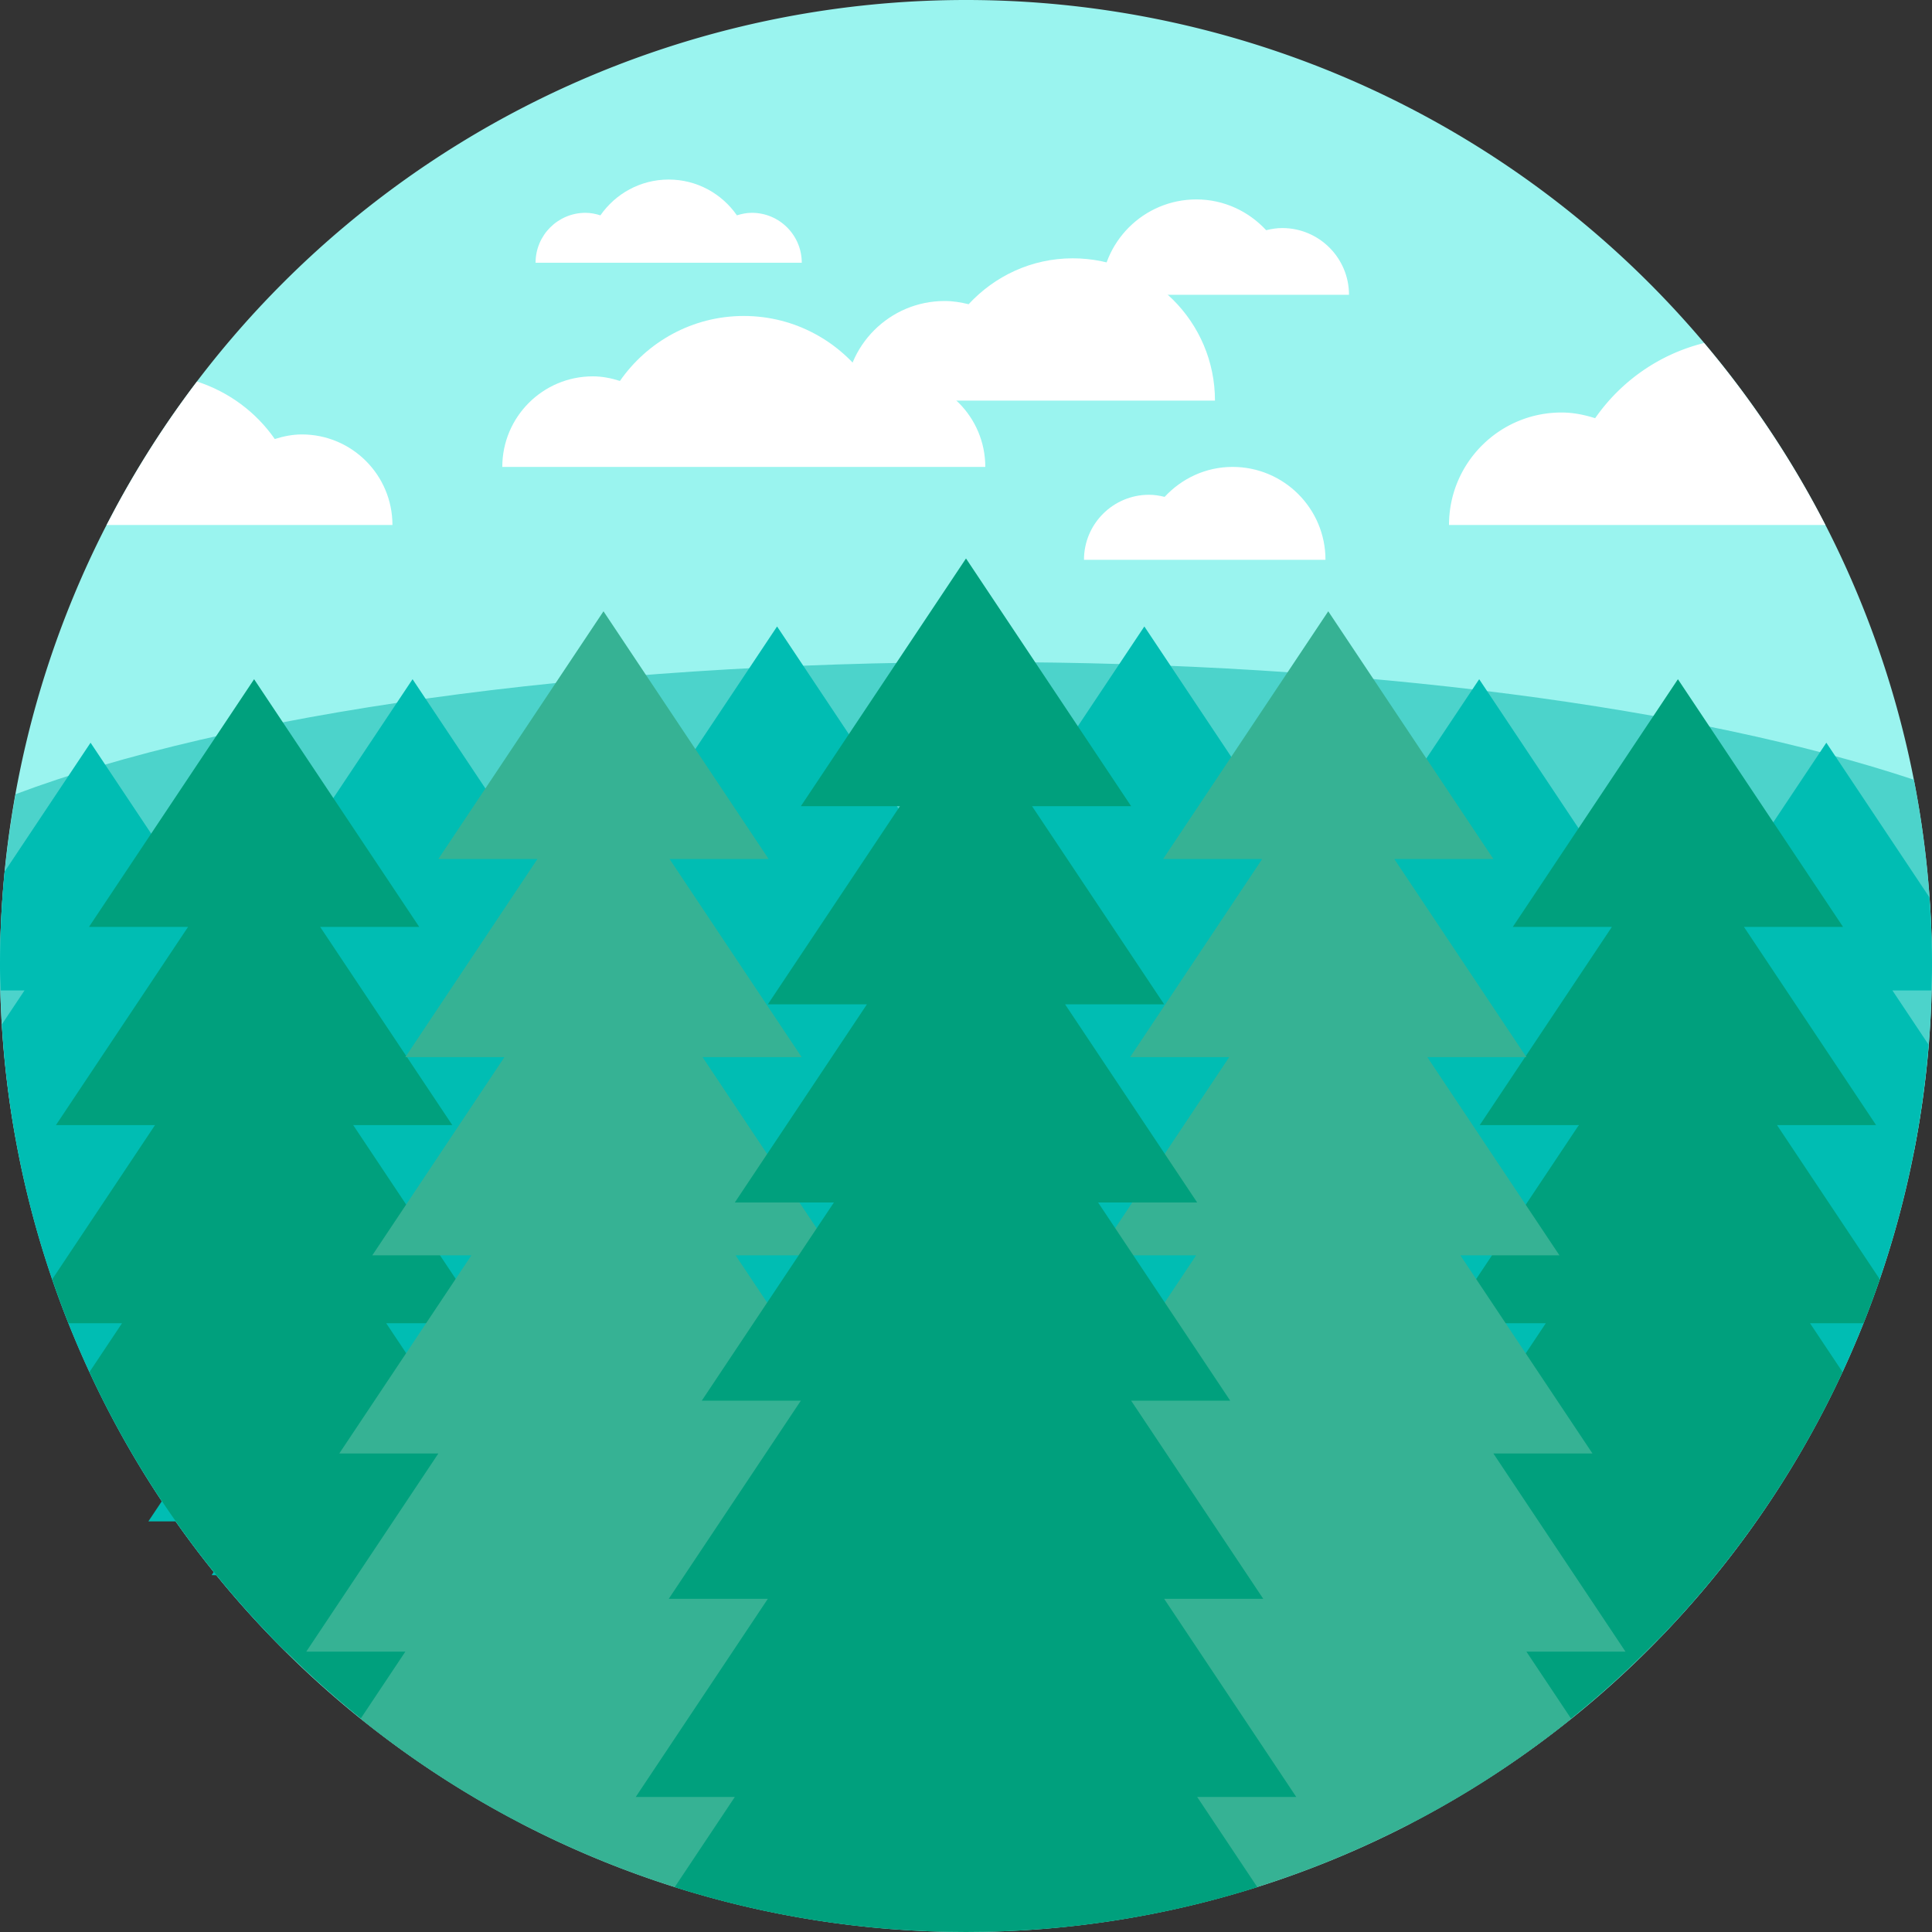 <?xml version="1.0" encoding="utf-8"?>
<svg width="800px" height="800px" viewBox="0 0 1024 1024" class="icon"  version="1.1" xmlns="http://www.w3.org/2000/svg"><rect x="0" y="0" width="1024" height="1024" fill="#333333" stroke="none"/><path d="M512 512m-512 0a512 512 0 1 0 1024 0 512 512 0 1 0-1024 0Z" fill="#9AF4EF" /><path d="M8.234 420.956C2.926 450.518 0 480.91 0 512s2.926 61.482 8.234 91.044c112.3 42.29 300.58 70.04 513.992 70.04 200.17 0 378.166-24.428 492.166-62.352C1020.638 578.776 1024 545.786 1024 512s-3.362-66.776-9.606-98.732c-114-37.924-291.996-62.354-492.166-62.354-213.414 0-401.692 27.752-513.994 70.042z" fill="#4CD3CB" /><path d="M903.182 181.814c-23.76 5.878-44.136 20.31-57.722 39.84-5.666-1.786-11.58-3.018-17.834-3.018-32.93 0-59.626 26.694-59.626 59.626h199.486a512.668 512.668 0 0 0-64.304-96.448z" fill="#FFFFFF" /><path d="M878.698 869.152c80.778-82.924 133.6-193.104 143.47-315.472l-19.158-28.738h20.664c0.106-4.316 0.326-8.602 0.326-12.942 0-12.288-0.586-24.432-1.438-36.502L968 393.656l-87.524 131.286h52.514l-70.02 105.03h52.514l-70.02 105.03h52.514l-70.02 105.03h52.514l-18.976 28.464c5.748 0.148 11.46 0.462 17.202 0.656zM118.02 735h52.514l-70.02-105.03h52.514l-70.02-105.03h52.514L48 393.656 2.468 461.952A518.006 518.006 0 0 0 0 512c0 4.34 0.22 8.626 0.328 12.942h12.664l-11.978 17.966C8.74 672.552 64.64 789.206 151.142 875.164l7.916 0.166-23.534-35.3h52.514L118.02 735zM324.342 778.422l-18.976 28.464c48.688 1.26 97.368 4.392 144.878 5.298 24.084 0.46 48.352 1.02 72.68 1.536l-23.534-35.3h52.514l-70.02-105.03H534.4l-70.02-105.03h52.514l-70.02-105.03h52.514l-87.524-131.286-87.524 131.286h52.514l-70.02 105.03h52.514l-70.02 105.03h52.514l-70.02 105.03 52.52 0.002z" fill="#00BDB3" /><path d="M519.008 778.422l-18.976 28.464c48.688 1.26 97.368 4.392 144.878 5.298 24.084 0.46 48.352 1.02 72.68 1.536l-23.534-35.3h52.514l-70.02-105.03h52.514l-70.02-105.03h52.514l-70.02-105.03h52.514l-87.524-131.286-87.524 131.286h52.514l-70.02 105.03h52.514l-70.02 105.03h52.514l-70.02 105.03 52.522 0.002z" fill="#00BDB3" /><path d="M867.742 464l-268.218-36.714L304 445.644l-85.334-16.094-118.994 61.736L170.534 735h531.998L867.742 528z" fill="#00BDB3" /><path d="M696.476 806.376l-18.976 28.464c48.688 1.26 97.368 4.392 144.878 5.298 24.084 0.46 48.352 1.02 72.68 1.536l-23.534-35.3h52.514l-70.02-105.03h52.514l-70.02-105.03h52.514l-70.02-105.03h52.514L784 360l-87.524 131.286h52.514l-70.02 105.03h52.514l-70.02 105.03h52.514l-70.02 105.03h52.518zM131.142 806.376l-18.976 28.464c48.688 1.26 97.368 4.392 144.878 5.298 24.084 0.46 48.352 1.02 72.68 1.536l-23.534-35.3h52.514l-70.02-105.03H341.2l-70.02-105.03h52.514l-70.02-105.03h52.514L218.666 360l-87.524 131.286h52.514l-70.02 105.03h52.514l-70.02 105.03h52.514l-70.02 105.03h52.518z" fill="#00BDB3" /><path d="M976.58 727.186l-17.228-25.84h28.334a508.9 508.9 0 0 0 8.634-23.318l-54.474-81.712h52.514l-70.02-105.03h52.514L889.332 360l-87.524 131.286h52.514l-70.02 105.03h52.514l-70.02 105.03h52.514l-70.02 105.03h52.514l-70.02 105.03h52.514l-36.776 55.166c100.394-52.126 181.302-136.46 229.058-239.386zM47.436 727.186l17.228-25.84H36.328a508.9 508.9 0 0 1-8.634-23.318l54.474-81.712H29.652l70.02-105.03H47.158L134.682 360l87.524 131.286H169.692l70.02 105.03H187.196l70.02 105.03h-52.514l70.02 105.03h-52.514l70.02 105.03h-52.514l36.776 55.166c-100.392-52.126-181.298-136.46-229.054-239.386z" fill="#00A07D" /><path d="M832.738 910.966l-23.71-35.564 52.514 0.002-70.02-105.03h52.514l-70.02-105.03h52.514l-70.02-105.03h52.514l-70.02-105.03h52.514L704 324l-87.524 131.286h52.514l-70.02 105.03h52.514l-70.02 105.03h52.514l-70.02 105.03h52.514l-70.02 105.03h52.514l-70.02 105.03h52.514l-27.826 41.738c105.244-8.482 201.468-48.714 279.104-111.208zM191.126 910.966l23.71-35.564-52.514 0.002 70.02-105.03H179.828l70.02-105.03H197.332l70.02-105.03h-52.514l70.02-105.03h-52.514L319.866 324l87.524 131.286h-52.514l70.02 105.03H372.38l70.02 105.03h-52.514l70.02 105.03h-52.514l70.02 105.03h-52.514l70.02 105.03H442.4l27.826 41.738c-105.24-8.482-201.464-48.714-279.1-111.208z" fill="#36B294" /><path d="M447.906 212.324c0-29.152 23.632-52.784 52.784-52.784 4.4 0 8.606 0.696 12.692 1.71 13.774-14.874 33.302-24.332 55.172-24.332 41.646 0 75.406 33.76 75.406 75.406h-196.054z" fill="#FFFFFF" /><path d="M574.532 296.704c0-19.032 15.43-34.462 34.462-34.462 2.872 0 5.618 0.454 8.286 1.116 8.992-9.71 21.742-15.886 36.022-15.886 27.19 0 49.23 22.042 49.23 49.23h-128zM715 156.262c0-19.548-15.846-35.394-35.394-35.394-2.95 0-5.772 0.466-8.512 1.146-9.236-9.974-22.332-16.316-36.996-16.316-27.926 0-50.564 22.638-50.564 50.564H715z" fill="#FFFFFF" /><path d="M474.226 199.474c-5.036 0-9.796 0.992-14.358 2.43-14.45-20.772-38.42-34.43-65.642-34.43s-51.192 13.658-65.642 34.43c-4.562-1.438-9.322-2.43-14.358-2.43-26.51 0-48 21.49-48 48h256c0-26.51-21.49-48-48-48z" fill="#FFFFFF" /><path d="M398.496 112.796c-2.776 0-5.398 0.546-7.912 1.34-7.964-11.448-21.174-18.974-36.176-18.974s-28.212 7.526-36.176 18.974c-2.514-0.792-5.138-1.34-7.912-1.34-14.61 0-26.454 11.844-26.454 26.454h141.084c0-14.61-11.844-26.454-26.454-26.454z" fill="#FFFFFF" /><path d="M617.028 847.402l52.514 0.002-70.02-105.03h52.514l-70.02-105.03h52.514l-70.02-105.03h52.514l-70.02-105.03h52.514L512 296l-87.524 131.286h52.514l-70.02 105.03h52.514l-70.02 105.03h52.514l-70.02 105.03h52.514l-70.02 105.03h52.514l-70.02 105.03h52.514l-31.878 47.816C406.318 1015.648 458.178 1024 512 1024s105.682-8.352 154.412-23.75l-31.878-47.82h52.514l-70.02-105.028z" fill="#00A07D" /><path d="M208 278.262c0-26.51-21.49-48-48-48-5.036 0-9.796 0.992-14.358 2.43-9.916-14.254-24.376-25.02-41.23-30.46-18.108 23.79-34.12 49.234-47.898 76.03H208z" fill="#FFFFFF" /></svg>